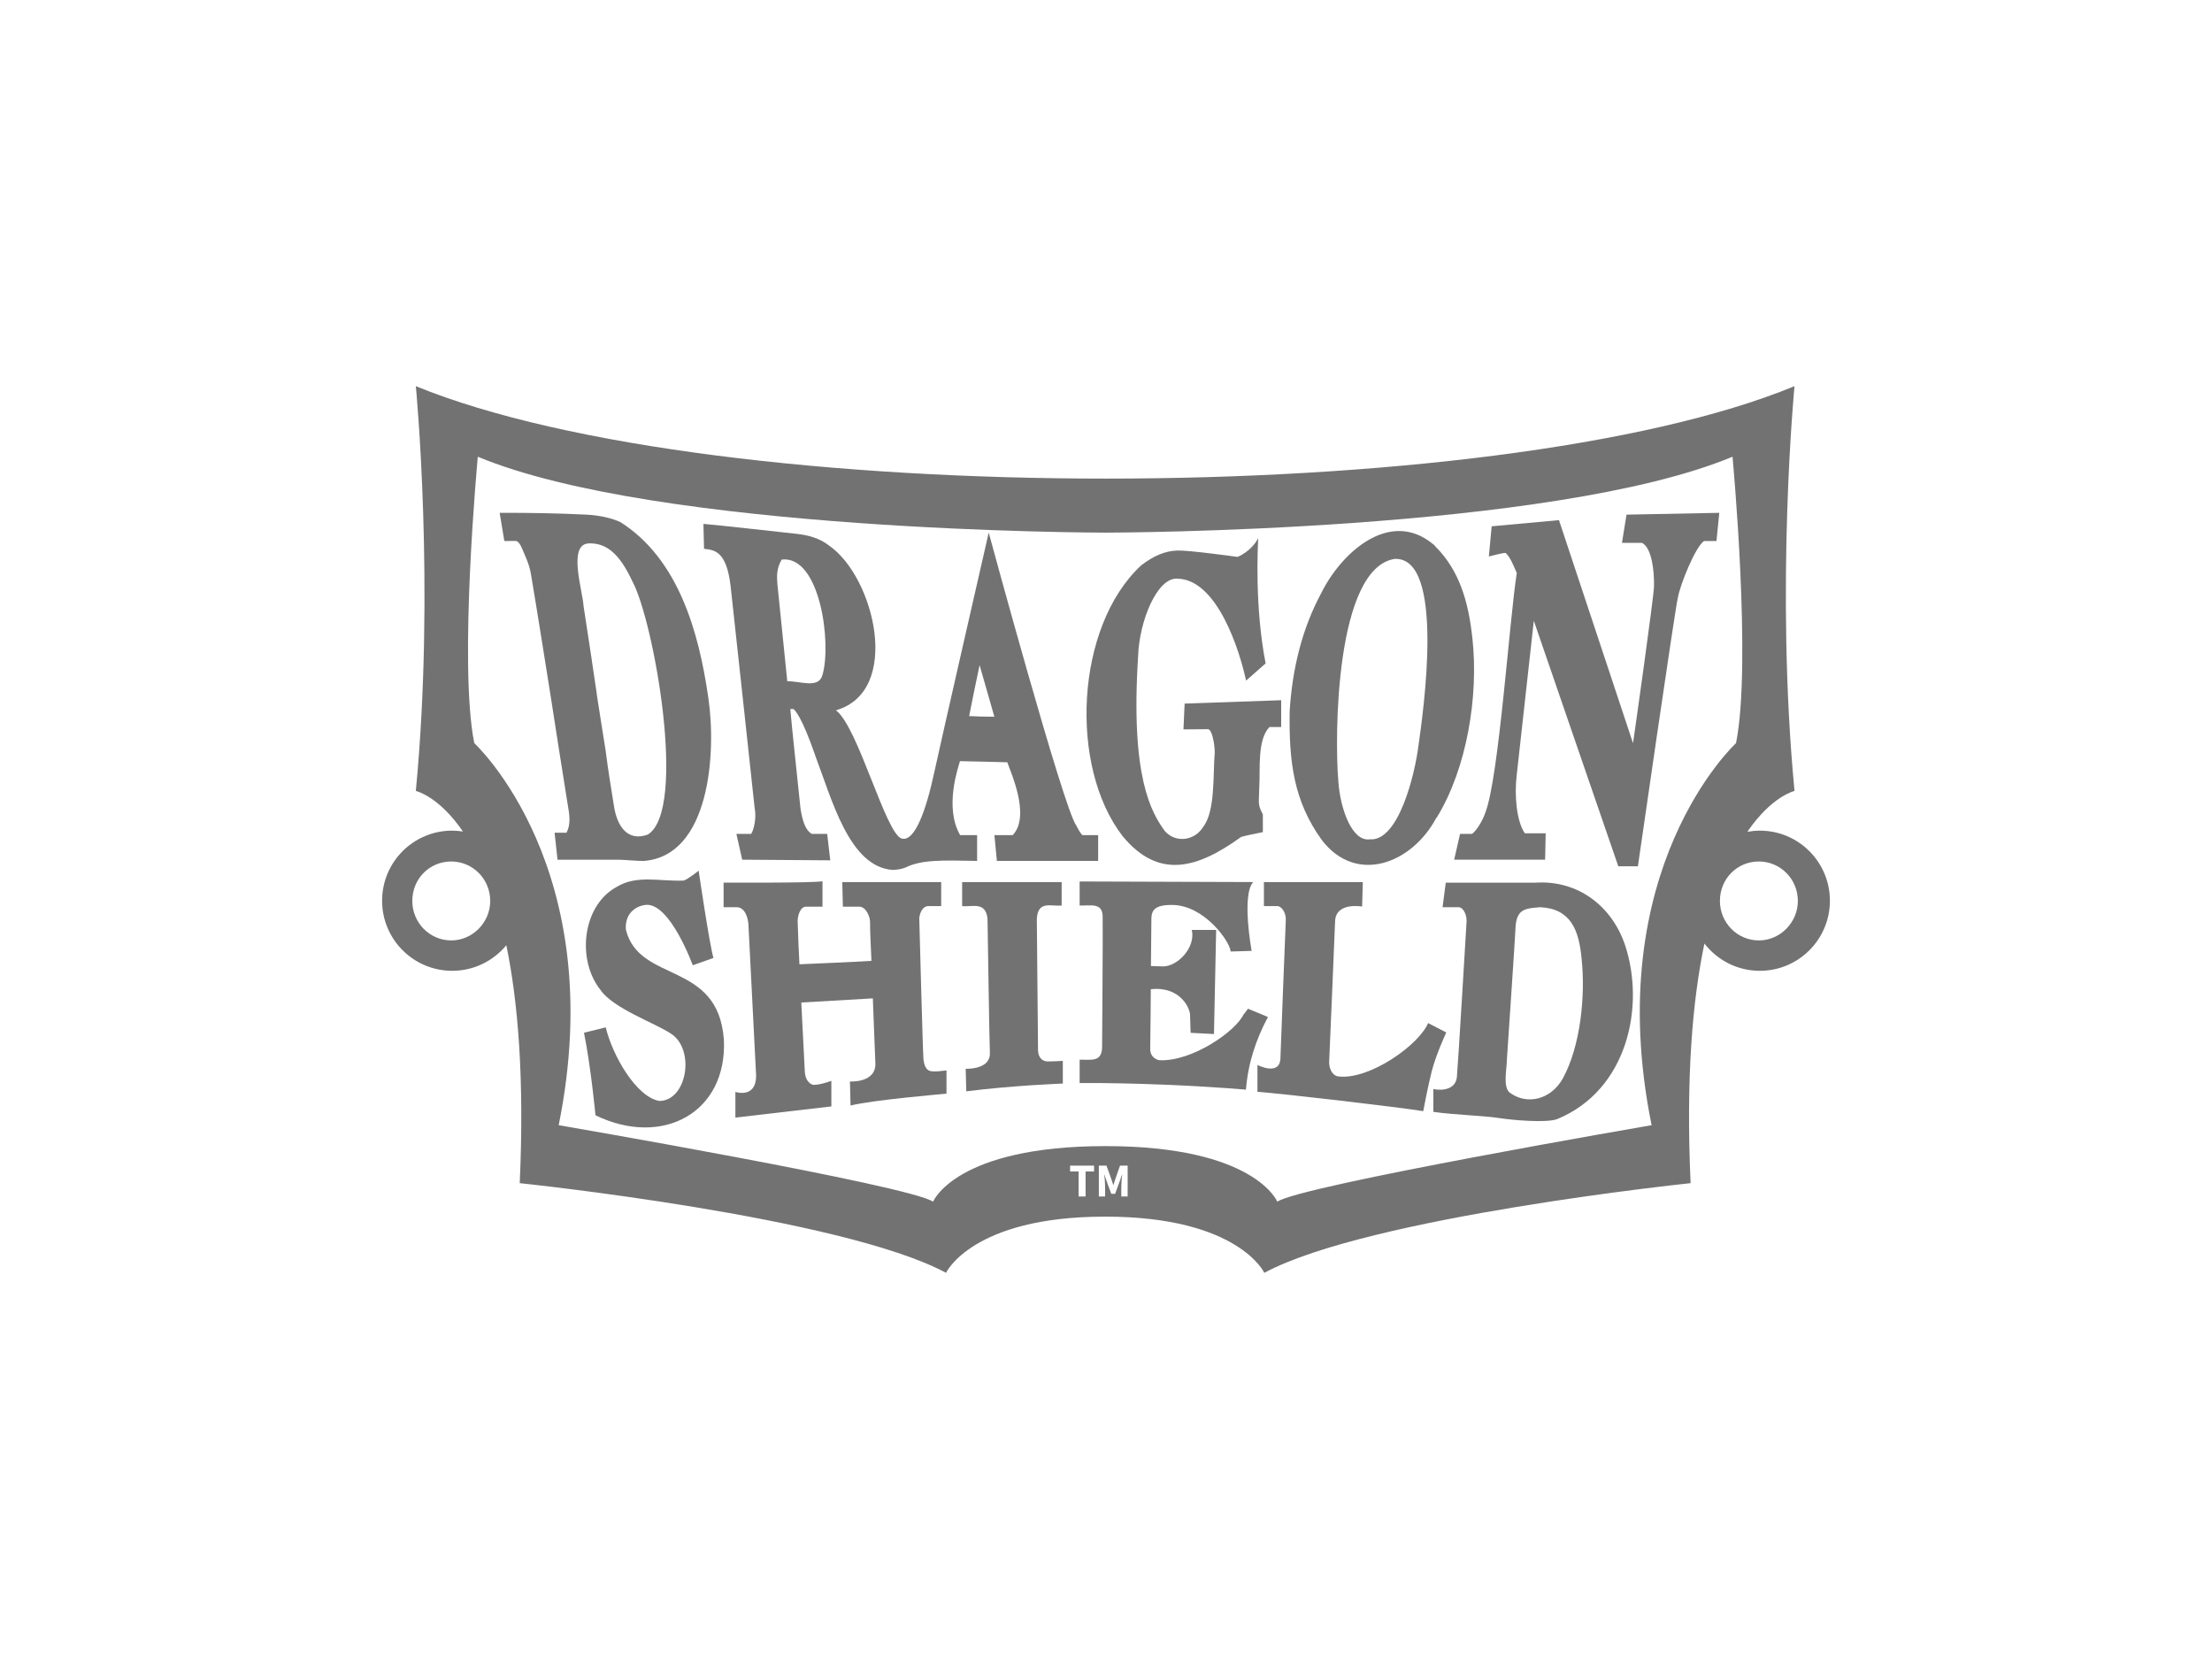 <?xml version="1.0" encoding="UTF-8"?> <svg xmlns="http://www.w3.org/2000/svg" id="Layer_1" version="1.1" viewBox="0 0 200 150"><defs><style> .st0 { fill: #727272; fill-rule: evenodd; } </style></defs><path id="D" class="st0" d="M146.93,85.45c-1.182-3.51-4.239-5.894-8.109-5.644 0-0-8.101-0-8.101-0l-.289,2.221h1.452c.487.026.802.822.706,1.5 0.0 0-.747,12.596-.852,13.691-.038,1.689-2.137,1.278-2.138,1.239v2.074c1.89.273,4.453.332,5.915.554,1.228.195,4.341.466,5.29.094,6.355-2.621,7.963-10.202,6.126-15.729ZM141.29,97.538c-1.076,1.88-3.197,2.402-4.758,1.273-.683-.482-.286-2.168-.283-3.024.118-1.871.709-10.411.795-12.163.167-1.458.923-1.495,2.238-1.597,2.753.146,3.485,2.076,3.723,4.68.35,3.317-.091,7.887-1.716,10.831Z"></path><path id="L" class="st0" d="M129.122,92.504c-.831,1.99-5.318,5.152-8.089,4.824-.637-.056-.924-.861-.847-1.516.049-.963.528-12.516.528-12.516.062-1.767,2.443-1.33,2.443-1.33l.064-2.214h-8.943v2.171h1.218c.392.019.793.603.761,1.271-.027.554-.458,11.514-.486,12.482-.047,1.661-2.079.615-2.079.615v2.427c1.921.123,13.146,1.43,14.992,1.75,0,0,.366-1.988.752-3.542.39-1.57,1.329-3.575,1.329-3.575l-1.644-.849Z"></path><path id="E" class="st0" d="M112.842,91.207l-.425.552c-.737,1.519-4.628,4.218-7.553,4.104-.135-.005-.906-.177-.867-1.102.02-.474.054-5.318.054-5.318,2.662-.299,3.588,1.75,3.55,2.394l.05,1.546,2.111.111.198-9.413h-2.202c.362,1.609-1.293,3.287-2.573,3.297-.302.002-1.051-.033-1.121-.035.004-.141.04-4.315.04-4.315.025-.695.268-1.232,1.928-1.205,2.9.047,5.211,3.367,5.236,4.21l1.898-.058s-.926-5.041.14-6.222l-15.69-.053v2.171c1.005.042,2.126-.319,2.082,1.113.029.995-.052,11.776-.052,11.776-.072,1.279-.953,1.04-2.03,1.051v2.113c4.621-.029,10.56.221,15.037.597.194-2.392.889-4.497,1.989-6.569l-1.798-.745Z"></path><path id="I" class="st0" d="M94.676,95.968c-.22-.017-.775-.124-.821-.996l-.109-11.89c.088-1.699,1.317-1.103,2.245-1.21v-2.118h-8.998v2.171c.916.098,2.137-.456,2.295,1.157.023,1.019.16,11.106.215,12.11.067,1.378-1.731,1.458-2.19,1.445l.055,2.036c4.272-.542,8.728-.702,8.728-.702v-2.053s-.841.06-1.42.051Z"></path><path id="H" class="st0" d="M84.202,96.847c-.164.006-.602-.116-.705-1.055-.058-.524-.377-12.629-.377-12.629-.033-.354.188-1.22.814-1.239h1.164v-2.171h-8.943l.054,2.224h1.481c.62.002.973.927.974,1.349.005,1.183.085,2.367.129,3.55-1.043.079-6.511.311-6.511.311-.072-1.256-.116-2.503-.158-3.799-.039-.465.191-1.421.759-1.411h1.484v-2.297c-.934.169-8.436.113-8.943.125v2.221h1.215c.787.038.992,1.084,1.028,1.524.035.809.698,13.715.698,13.715-.003,2.092-1.874,1.462-1.874,1.462v2.321l8.677-1.01v-2.311c-.001-.008-.896.351-1.599.364-.123 0-.743-.192-.802-1.208,0,0-.289-5.77-.318-6.239.426-.022,5.975-.35,6.47-.375.036.823.177,4.803.228,5.843.089,1.83-2.298,1.67-2.298,1.67l.053,2.174c2.101-.518,8.475-1.046,8.676-1.074v-2.098c-1.199.156-1.375.065-1.375.065Z"></path><path id="S" class="st0" d="M65.45,93.997c-.53-7.181-7.651-5.048-8.863-9.95-.11-1.711,1.222-2.193,1.832-2.235,2.183-.151,4.218,5.464,4.218,5.464l1.873-.662c-.344-1.093-1.342-7.889-1.342-7.889,0,0-.959.771-1.35.893-2.22.088-4.249-.545-6.088.587-3.083,1.692-3.612,6.595-1.425,9.314,1.104,1.637,4.993,3.022,6.329,3.92,2.247,1.393,1.51,6.084-1.016,6.105-2.095-.365-4.231-4.089-4.85-6.654l-1.967.486c.626,3.068,1.04,7.463,1.04,7.463,6.067,2.944,11.928-.251,11.609-6.842Z"></path><path id="N" class="st0" d="M147.063,46.532l-.411,2.549h1.808c.911.463,1.112,2.6,1.089,3.912-.017.969-1.715,12.962-1.898,14.204-.241-.727-6.695-20.168-6.695-20.168l-6.086.558-.254,2.727c.199-.039,1.35-.363,1.527-.314.443.445.661,1.051.999,1.807-.652,4.069-1.618,18.474-2.831,21.632-.297.939-1.106,2.068-1.323,1.961 0.0 0-.976 0-.976 0l-.533,2.331h8.224l.051-2.384h-1.883c-.774-1.122-.946-3.508-.74-5.226.163-1.404,1.514-13.673,1.551-13.992.199.567,6.863,19.97,7.639,22.199h1.771s3.397-23.555,3.608-24.252c.201-1.229,1.625-4.697,2.375-5.159h1.121l.255-2.548-8.388.163Z"></path><path id="O" class="st0" d="M133.131,57.731c-.361-3.368-1.184-6.151-3.348-8.322-.06-.09-.144-.177-.26-.248-3.849-3.131-8.225.733-10.081,4.502-1.713,3.195-2.583,6.763-2.832,10.554-.087,4.599.347,8.224,2.924,11.762,3.105,4.023,8.116,2.113,10.322-2.016l.063-.066c2.715-4.433,3.783-10.971,3.212-16.165ZM128.261,67.348c-.343,2.779-1.838,8.746-4.402,8.539-1.641.24-2.687-2.833-2.849-5.208-.363-4.191-.251-19.292,5.082-20.143,4.628-.239,2.571,13.978,2.169,16.812Z"></path><path id="G" class="st0" d="M107.108,63.616l-.104,2.332,2.213-.017c.369-.009.615,1.361.616,2.104-.174,1.891.076,5.278-1.04,6.718-.768,1.263-2.479,1.506-3.474.388-1.222-1.69-3.12-4.881-2.414-15.823.099-3.175,1.738-7.17,3.579-6.995,3.588.089,5.61,6.533,6.181,9.216l1.767-1.558c-.993-5.104-.712-10.431-.668-11.324-.661,1.244-1.873,1.697-1.873,1.697,0,0-4.333-.608-5.43-.577-1.126.031-2.186.492-3.296,1.353-5.942,5.544-6.529,18.19-1.655,24.479,3.255,3.935,6.74,2.927,10.703.067.125-.058,1.556-.368,1.97-.437v-1.604c-.492-.931-.352-.972-.322-2.53.095-1.554-.198-4.226.921-5.371h1.057v-2.423l-8.731.304Z"></path><path id="RA" class="st0" d="M97.867,75.508c-.063-.053-.242-.242-.553-.866-1.149-1.508-7.918-26.485-7.918-26.485,0,0-4.363,19.068-4.927,21.692-.746,3.47-1.763,6.257-2.922,5.975-1.453-.354-3.966-10.136-5.967-11.601,5.997-1.725,3.482-12.022-.572-14.858-.873-.711-1.97-.989-2.987-1.098-.467-.05-7.23-.807-8.42-.899l.054,2.252c.861.112,2.036.112,2.405,3.396.104.93,2.018,18.53,2.17,20.029.239,1.265-.277,2.42-.334,2.354h-1.314l.524,2.331,7.963.057-.279-2.387h-1.376c-.656-.343-.878-1.364-1.033-2.266-.178-1.81-.824-7.686-.925-9.027.046 0.0.237 0.0.284,0,.176.133.791.809,1.949,4.141l.005.026c1.54,4.051,3.083,10.061,6.975,10.379.419-0.0.824-.07,1.174-.203,1.444-.719,3.25-.675,6.503-.61v-2.33h-1.534c-1.5-2.583-.088-6.355-.018-6.691.984.014,4.286.104,4.286.104.174.633,2.18,4.809.483,6.588h-1.654l.226,2.33h9.155v-2.33h-1.421ZM74.371,61.004c-.329,1.322-2.072.547-3.189.595,0,0-.793-7.763-.883-8.692-.08-.901-.077-1.525.379-2.314,3.457-.402,4.526,7.504,3.693,10.411ZM89.907,64.804c-.772.001-1.536-.025-2.282-.058.308-1.509.613-3.092.946-4.609.234.838,1.035,3.609,1.336,4.667Z"></path><path id="D1" data-name="D" class="st0" d="M64.047,63.117c-.857-6.019-2.731-12.597-7.951-15.909-.71-.333-1.793-.608-3.039-.675-2.603-.128-5.263-.174-7.881-.165l.425,2.548,1.037-.003c.002.001.274-.047.595.748.269.667.635,1.347.79,2.346.612,3.635,1.18,7.277,1.761,10.903.458,3.018,1.123,7.163,1.604,10.191.16.912.15,1.58-.17,2.191h-1.073l.263,2.439h5.544c.492.008,1.676.118,2.22.115,6.042-.425,6.601-9.845,5.875-14.729ZM54.753,67.829c-.28-1.665-.514-3.328-.789-4.994v-.062c-.129-.917-.911-6.151-1.202-7.976-.069-1.363-1.453-5.559.452-5.664,1.691-.074,2.857,1.062,3.949,3.404,1.931,3.49,5.022,20.704,1.406,22.922-1.819.662-2.792-.737-3.068-2.65-.243-1.478-.522-3.22-.748-4.981Z"></path><path class="st0" d="M159.115,75.103c-.384,0-.759.04-1.125.105,2.204-3.233,4.262-3.694,4.262-3.694-1.761-18.435,0-36.599,0-36.599-26.965,11.125-97.367,11.163-124.654,0,0,0,1.763,18.164,0,36.599,0,0,2.056.45,4.259,3.67-.318-.049-.64-.082-.972-.082-3.5,0-6.337,2.837-6.337,6.337,0,3.5,2.837,6.337,6.337,6.337,1.972,0,3.733-.901,4.896-2.313,1.054,5.102,1.64,12.05,1.211,21.514,0,0,29.097,3.027,38.546,8.107,0,0,2.352-5.08,14.362-5.08h.052c12.012,0,14.362,5.08,14.362,5.08,9.447-5.08,38.544-8.107,38.544-8.107-.433-9.557.173-16.548,1.25-21.664,1.159,1.496,2.969,2.464,5.008,2.464,3.5,0,6.337-2.837,6.337-6.337,0-3.5-2.837-6.337-6.337-6.337ZM40.801,85.029c-1.974,0-3.522-1.622-3.522-3.568,0-2.002,1.548-3.569,3.522-3.569,1.921,0,3.523,1.567,3.523,3.569,0,1.946-1.603,3.568-3.523,3.568ZM98.921,105.92h-.768v2.261h-.631v-2.261h-.768v-.528h2.167v.528ZM101.959,108.182h-.575c-.006-.563-.008-1.421.081-1.972h-.017c-.132.399-.473,1.326-.623,1.729h-.35c-.153-.405-.491-1.326-.618-1.729h-.017c.089.548.087,1.412.08,1.972h-.566v-2.79h.688c.137.374.515,1.383.613,1.755h.017c.098-.364.467-1.386.597-1.755h.689v2.79ZM149.333,101.734s-31.764,5.461-33.845,6.918c0,0-2.027-5.026-15.537-5.026-13.559,0-15.587,5.026-15.587,5.026-2.082-1.457-33.85-6.918-33.85-6.918,4.7-23.193-7.633-34.545-7.633-34.545-1.44-7.139.32-25.894.32-25.894,16.337,6.811,56.269,6.863,56.749,6.863.479,0,40.36-.052,56.697-6.863,0,0,1.76,18.755.317,25.894,0,0-12.332,11.352-7.633,34.545ZM159.032,85.029c-1.975,0-3.524-1.622-3.524-3.568,0-2.002,1.549-3.569,3.524-3.569,1.92,0,3.523,1.567,3.523,3.569,0,1.946-1.603,3.568-3.523,3.568Z"></path></svg> 